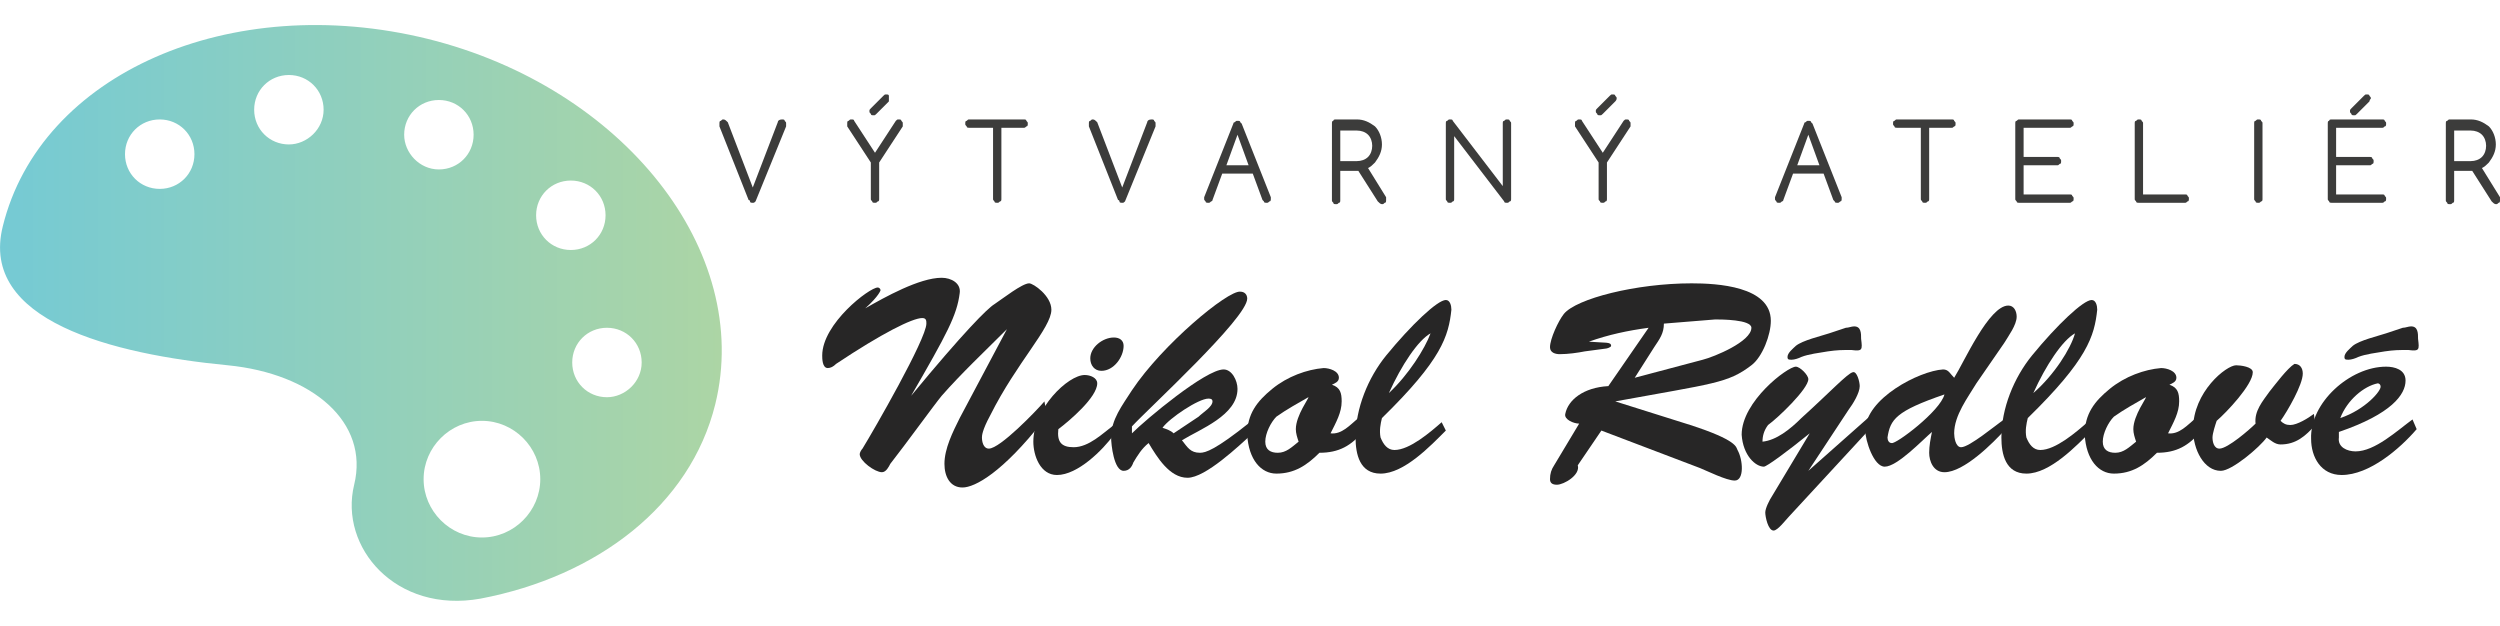 <?xml version="1.0" encoding="utf-8"?>
<!-- Generator: Adobe Illustrator 24.1.2, SVG Export Plug-In . SVG Version: 6.00 Build 0)  -->
<svg version="1.1" id="Layer_1" xmlns="http://www.w3.org/2000/svg" xmlns:xlink="http://www.w3.org/1999/xlink" x="0px" y="0px"
	 viewBox="0 0 180 45.1" style="enable-background:new 0 0 180 45.1;" xml:space="preserve">
<style type="text/css">
	.st0{fill:#272626;}
	.st1{fill:#3C3C3B;}
	.st2{fill:url(#SVGID_1_);}
</style>
<g>
	<g>
		<path class="st0" d="M69.1,30.1c-0.5,1-1.1,2.2-1.1,3.3c0,0.9,0.4,1.7,1.3,1.7c0.9,0,2.9-1.1,5.8-4.8c0.2-0.2,0.2-0.3,0.2-0.5
			c0-0.2,0-0.4-0.1-0.9c-0.6,0.7-3.2,3.4-4,3.4c-0.4,0-0.5-0.5-0.5-0.8c0-0.1,0-0.5,0.6-1.6c1.9-3.8,4.4-6.3,4.4-7.6
			c0-1-1.3-1.9-1.6-1.9c-0.5,0-1.9,1.1-2.5,1.5c-0.5,0.3-2.2,2-6,6.6l0,0c2.6-4.5,3.3-5.8,3.5-7.4c0.1-0.7-0.6-1.1-1.3-1.1
			c-1.6,0-4.1,1.4-5.5,2.2l0,0c1-0.9,1.1-1.3,1.1-1.3c0-0.1-0.1-0.2-0.2-0.2c-0.6,0-4,2.6-4,4.9c0,0.2,0,0.9,0.4,0.9
			c0.2,0,0.4-0.1,0.6-0.3c3.3-2.2,5.5-3.3,6.2-3.3c0.3,0,0.3,0.2,0.3,0.4c0,1.1-3.8,7.7-4.6,9c-0.1,0.1-0.2,0.3-0.2,0.4
			c0,0.5,1.1,1.3,1.6,1.3c0.3,0,0.5-0.4,0.6-0.6c1.1-1.4,3.2-4.3,3.7-4.9c1.4-1.6,3.1-3.2,4.7-4.8l0,0L69.1,30.1L69.1,30.1z"/>
		<path class="st0" d="M80.2,30.6c-0.8,0.6-1.8,1.6-2.9,1.6c-0.9,0-1.2-0.4-1.1-1.3c0.8-0.6,2.8-2.3,2.8-3.3c0-0.4-0.5-0.6-0.9-0.6
			c-1.2,0-3.7,2.4-3.7,4.8c0,1,0.5,2.4,1.7,2.4c1.5,0,3.3-1.8,4.1-2.9L80.2,30.6L80.2,30.6z M79.3,26.7c0.9,0,1.6-1,1.6-1.8
			c0-0.4-0.3-0.6-0.7-0.6c-0.8,0-1.7,0.7-1.7,1.5C78.5,26.3,78.8,26.7,79.3,26.7L79.3,26.7z"/>
		<path class="st0" d="M89.8,21.5c0-0.3-0.2-0.5-0.5-0.5c-0.9-0.1-5.6,3.8-7.8,7.1c-0.7,1.1-1.5,2.1-1.5,3.4c0,0.5,0.2,2.4,0.9,2.4
			c0.4,0,0.6-0.3,0.7-0.6c0.3-0.5,0.6-1,1.1-1.4c0.6,1,1.5,2.5,2.8,2.5c1.3,0,3.7-2.3,4.7-3.2L90,30.4c-2.5,2-3.2,2.2-3.6,2.2
			c-0.7,0-0.9-0.4-1.3-0.9c1.3-0.8,4-1.8,4-3.7c0-0.6-0.4-1.4-1-1.4c-1.3,0-5.6,3.6-6.6,4.6l0-0.5C82.7,29.4,89.8,22.9,89.8,21.5
			L89.8,21.5z M84.5,31.2c-0.2-0.2-0.5-0.3-0.8-0.4c0.5-0.7,2.6-2.1,3.3-2.1c0.1,0,0.3,0,0.3,0.2c0,0.4-0.7,0.8-1,1.1L84.5,31.2
			L84.5,31.2z"/>
		<path class="st0" d="M97.8,30.1c-0.6,0.5-1.2,1.2-2,1.1c0.4-0.8,0.8-1.5,0.8-2.3c0-0.6-0.1-1-0.7-1.2c0.2-0.1,0.5-0.2,0.5-0.5
			c0-0.5-0.7-0.7-1.1-0.7c-1.2,0.1-2.6,0.6-3.7,1.5c-1.1,0.9-1.8,1.8-1.8,3.3c0.1,1.8,1,2.8,2.1,2.8c1.3,0,2.2-0.6,3.1-1.5
			c1.4,0,2.3-0.5,3.2-1.6L97.8,30.1L97.8,30.1z M94.2,28.6c0.1,0-0.9,1.3-0.9,2.3c0,0.3,0.1,0.6,0.2,0.9c-0.5,0.4-0.9,0.8-1.5,0.8
			c-0.5,0-0.9-0.2-0.9-0.8c0-0.6,0.4-1.4,0.8-1.8C92.6,29.5,93.5,29,94.2,28.6L94.2,28.6z"/>
		<path class="st0" d="M100,28.3c0.9-2,2.1-3.8,3-4.3C102.6,25.1,101.4,27,100,28.3L100,28.3L100,28.3z M103.8,30.4
			c-0.8,0.7-2.3,2-3.4,2c-0.5,0-0.8-0.4-1-0.9c-0.1-0.5,0-1,0.1-1.4c4.3-4.2,4.8-5.9,5-7.8c0-0.3-0.1-0.7-0.4-0.7
			c-0.6,0-2.5,1.8-4.3,4c-1.3,1.6-2.2,3.8-2.2,5.9c0,1.2,0.3,2.6,1.8,2.6c1.7,0,3.6-2,4.7-3.1L103.8,30.4L103.8,30.4z"/>
		<path class="st0" d="M119.1,25c0.4-0.6,0.7-1,0.7-1.7l3.7-0.3c0.4,0,2.6,0,2.6,0.6c0,1-2.7,2.1-3.5,2.3l-4.9,1.3L119.1,25
			L119.1,25z M122.4,33.7c0.5,0.2,1.9,0.9,2.5,0.9c0.7,0,0.6-1.5,0.2-2.2c-0.1-0.2,0-0.7-3.4-1.8l-5.4-1.7v0
			c7.1-1.3,8.1-1.3,9.8-2.6c0.8-0.6,1.4-2.2,1.4-3.2c0-2.5-3.9-2.7-5.7-2.7c-4,0-8.3,1.1-9.2,2.2c-0.4,0.5-1,1.8-1,2.4
			c0,0.4,0.4,0.5,0.7,0.5c0.6,0,1.3-0.1,1.8-0.2l1.5-0.2c0.1,0,0.4-0.1,0.4-0.2c0-0.3-0.4-0.2-1.6-0.3v0c1.4-0.5,2.8-0.8,4.3-1
			l-2.9,4.2c-1.8,0.1-2.9,1-3.1,2c-0.1,0.4,0.6,0.7,1,0.7l-1.8,3c-0.2,0.3-0.3,0.6-0.3,1c0,0.3,0.2,0.4,0.5,0.4
			c0.5,0,1.7-0.7,1.5-1.4l1.7-2.5L122.4,33.7L122.4,33.7z"/>
		<path class="st0" d="M134.8,30.7l-0.2-0.7l-4.4,3.9l0,0l2.9-4.4c0.3-0.4,0.8-1.2,0.8-1.7c0-0.3-0.2-1.1-0.5-1
			c-0.4,0.1-1.6,1.4-3.7,3.3c-0.8,0.8-1.8,1.6-2.8,1.7c0-0.4,0.1-0.8,0.4-1.2c0.7-0.5,2.9-2.6,2.9-3.3c0-0.3-0.6-0.9-0.9-0.9
			c-0.6,0-3.9,2.5-3.9,4.9c0.1,1.5,1,2.3,1.6,2.3c0.2,0,1.7-1.1,3.3-2.4l0,0l-2.7,4.5c-0.2,0.3-0.5,0.9-0.5,1.2
			c0,0.3,0.2,1.3,0.6,1.3c0.3,0,0.9-0.8,1.1-1L134.8,30.7L134.8,30.7z M131.7,24c-0.6,0.2-1.9,0.5-2.4,0.9c-0.2,0.2-0.6,0.5-0.6,0.8
			c0,0.2,0.1,0.2,0.3,0.2c0.2,0,0.5-0.1,0.7-0.2c0.5-0.2,1.3-0.3,1.9-0.4c0.7-0.1,1-0.1,1.7-0.1c0.8,0.1,0.8,0,0.7-0.8
			c0-0.4,0-0.9-0.5-0.9c-0.2,0-0.4,0.1-0.6,0.1L131.7,24L131.7,24z"/>
		<path class="st0" d="M144.3,24.7c0.3-0.5,0.9-1.3,0.9-1.9c0-0.4-0.2-0.8-0.6-0.8c-1.4,0-3.2,4.1-3.9,5.2c-0.3-0.3-0.4-0.6-0.8-0.6
			c-1.7,0.1-5.6,2.1-5.6,4.4c0,0.7,0.6,2.6,1.4,2.6c0.9,0,2.7-1.9,3.4-2.5c-0.1,0.5-0.2,1-0.2,1.5c0,0.6,0.3,1.4,1.1,1.4
			c1.4,0,3.5-2.1,4.4-3.1l-0.1-0.7c-0.6,0.4-2.5,2-3.1,2c-0.4,0-0.5-0.7-0.5-1c0-1.3,1-2.6,1.6-3.6L144.3,24.7L144.3,24.7z
			 M140,28.4c-0.3,1.2-3.5,3.6-3.8,3.5c-0.2,0-0.3-0.2-0.3-0.4C136.1,30.2,136.5,29.6,140,28.4L140,28.4z"/>
		<path class="st0" d="M146.4,28.3c0.9-2,2.1-3.8,3-4.3C149.1,25.1,147.9,27,146.4,28.3L146.4,28.3L146.4,28.3z M150.3,30.4
			c-0.8,0.7-2.3,2-3.4,2c-0.5,0-0.8-0.4-1-0.9c-0.1-0.5,0-1,0.1-1.4c4.3-4.2,4.8-5.9,5-7.8c0-0.3-0.1-0.7-0.4-0.7
			c-0.6,0-2.5,1.8-4.3,4c-1.3,1.6-2.2,3.8-2.2,5.9c0,1.2,0.3,2.6,1.8,2.6c1.7,0,3.6-2,4.7-3.1L150.3,30.4L150.3,30.4z"/>
		<path class="st0" d="M158.1,30.1c-0.6,0.5-1.2,1.2-2,1.1c0.4-0.8,0.8-1.5,0.8-2.3c0-0.6-0.1-1-0.7-1.2c0.2-0.1,0.5-0.2,0.5-0.5
			c0-0.5-0.7-0.7-1.1-0.7c-1.2,0.1-2.6,0.6-3.7,1.5c-1.1,0.9-1.8,1.8-1.8,3.3c0.1,1.8,1,2.8,2.1,2.8c1.3,0,2.2-0.6,3.1-1.5
			c1.4,0,2.3-0.5,3.2-1.6L158.1,30.1L158.1,30.1z M154.5,28.6c0.1,0-0.9,1.3-0.9,2.3c0,0.3,0.1,0.6,0.2,0.9
			c-0.5,0.4-0.9,0.8-1.5,0.8c-0.5,0-0.9-0.2-0.9-0.8c0-0.6,0.4-1.4,0.8-1.8C152.9,29.5,153.8,29,154.5,28.6L154.5,28.6z"/>
		<path class="st0" d="M163.4,28.2c-0.5,0.7-1.1,1.4-1,2.3c-0.4,0.4-2,1.8-2.6,1.8c-0.4,0-0.5-0.5-0.5-0.8c0-0.3,0.2-0.9,0.3-1.2
			c0.7-0.6,2.6-2.6,2.6-3.5c0-0.4-0.9-0.5-1.2-0.5c-0.7,0-3.1,1.9-3.1,4.6c0,1.5,0.8,3,2,3c0.8,0,2.8-1.7,3.3-2.4
			c0.3,0.2,0.6,0.5,1,0.5c1.1,0,1.8-0.6,2.5-1.4l-0.1-0.8c-0.4,0.3-1.2,0.8-1.7,0.8c-0.3,0-0.5-0.1-0.7-0.3c0.5-0.7,1.6-2.6,1.6-3.4
			c0-0.4-0.2-0.7-0.6-0.7C164.7,26.5,163.8,27.7,163.4,28.2L163.4,28.2z"/>
		<path class="st0" d="M173.7,30.2c-1.1,0.8-2.7,2.3-4.1,2.3c-0.6,0-1.3-0.3-1.2-1l0-0.4c3.8-1.3,4.8-2.7,4.8-3.7c0-0.8-0.8-1-1.4-1
			c-2.6,0-5.5,2.6-5.4,5.2c0,1.3,0.7,2.6,2.2,2.6c2,0,4.2-1.9,5.4-3.3L173.7,30.2L173.7,30.2z M168.5,30.1c0.5-1.3,1.7-2.3,2.7-2.5
			c0.1,0,0.2,0.1,0.2,0.2C171.5,28.1,170.3,29.5,168.5,30.1L168.5,30.1z M171.8,24c-0.6,0.2-1.9,0.5-2.4,0.9
			c-0.2,0.2-0.6,0.5-0.6,0.8c0,0.2,0.1,0.2,0.3,0.2c0.2,0,0.5-0.1,0.7-0.2c0.5-0.2,1.3-0.3,1.9-0.4c0.7-0.1,1-0.1,1.7-0.1
			c0.8,0.1,0.8,0,0.7-0.8c0-0.4,0-0.9-0.5-0.9c-0.2,0-0.4,0.1-0.6,0.1L171.8,24L171.8,24z"/>
		<path class="st1" d="M54.4,14.5c-0.1,0.1-0.1,0.1-0.2,0.1c-0.1,0-0.2,0-0.2-0.1c0,0,0-0.1-0.1-0.1l-2.1-5.3c0-0.1,0-0.1,0-0.2
			c0-0.1,0-0.2,0.1-0.2c0.1-0.1,0.1-0.1,0.2-0.1c0.1,0,0.2,0.1,0.3,0.2l1.8,4.7L56,8.8c0-0.1,0.1-0.2,0.3-0.2c0.1,0,0.2,0,0.2,0.1
			c0.1,0.1,0.1,0.1,0.1,0.2c0,0.1,0,0.1,0,0.2L54.4,14.5C54.4,14.4,54.4,14.4,54.4,14.5L54.4,14.5z"/>
		<path class="st1" d="M63.3,14.3c0,0.1,0,0.2-0.1,0.2c-0.1,0.1-0.1,0.1-0.2,0.1c-0.1,0-0.2,0-0.2-0.1c-0.1-0.1-0.1-0.1-0.1-0.2
			v-2.6L61,9.1C61,9,61,9,61,8.9c0-0.1,0-0.2,0.1-0.2c0.1-0.1,0.1-0.1,0.2-0.1c0.1,0,0.2,0,0.2,0.1L63,11l1.5-2.3
			c0.1-0.1,0.1-0.1,0.2-0.1c0.1,0,0.2,0,0.2,0.1c0.1,0.1,0.1,0.1,0.1,0.2c0,0.1,0,0.1,0,0.2l-1.7,2.6V14.3L63.3,14.3z M64,7.3
			l-0.9,0.9c-0.1,0.1-0.1,0.1-0.2,0.1c-0.1,0-0.2,0-0.2-0.1c-0.1-0.1-0.1-0.1-0.1-0.2c0-0.1,0-0.1,0.1-0.2l0.9-0.9
			c0.1-0.1,0.1-0.1,0.2-0.1c0.1,0,0.2,0,0.2,0.1C64,7,64,7,64,7.1C64,7.2,64,7.3,64,7.3L64,7.3z"/>
		<path class="st1" d="M69.8,9.2c-0.1,0-0.2,0-0.2-0.1c-0.1-0.1-0.1-0.1-0.1-0.2c0-0.1,0-0.2,0.1-0.2c0.1-0.1,0.1-0.1,0.2-0.1h3.9
			c0.1,0,0.2,0,0.2,0.1C74,8.8,74,8.8,74,8.9c0,0.1,0,0.2-0.1,0.2c-0.1,0.1-0.1,0.1-0.2,0.1h-1.6v5.1c0,0.1,0,0.2-0.1,0.2
			c-0.1,0.1-0.1,0.1-0.2,0.1c-0.1,0-0.2,0-0.2-0.1c-0.1-0.1-0.1-0.1-0.1-0.2V9.2H69.8L69.8,9.2z"/>
		<path class="st1" d="M81,14.5c-0.1,0.1-0.1,0.1-0.2,0.1c-0.1,0-0.2,0-0.2-0.1c0,0,0-0.1-0.1-0.1l-2.1-5.3c0-0.1,0-0.1,0-0.2
			c0-0.1,0-0.2,0.1-0.2c0.1-0.1,0.1-0.1,0.2-0.1c0.1,0,0.2,0.1,0.3,0.2l1.8,4.7l1.8-4.7c0-0.1,0.1-0.2,0.3-0.2c0.1,0,0.2,0,0.2,0.1
			c0.1,0.1,0.1,0.1,0.1,0.2c0,0.1,0,0.1,0,0.2L81,14.5C81,14.4,81,14.4,81,14.5L81,14.5z"/>
		<path class="st1" d="M88,12.5l-0.7,1.9c0,0,0,0.1-0.1,0.1c-0.1,0.1-0.1,0.1-0.2,0.1s-0.2,0-0.2-0.1c-0.1-0.1-0.1-0.1-0.1-0.2
			c0,0,0-0.1,0-0.1l2.1-5.3c0,0,0-0.1,0.1-0.1c0.1-0.1,0.1-0.1,0.2-0.1c0.1,0,0.2,0,0.2,0.1c0,0,0.1,0.1,0.1,0.1l2.1,5.3
			c0,0,0,0.1,0,0.1c0,0.1,0,0.2-0.1,0.2c-0.1,0.1-0.1,0.1-0.2,0.1c-0.1,0-0.2,0-0.2-0.1c0,0-0.1-0.1-0.1-0.1l-0.7-1.9H88L88,12.5z
			 M89.9,11.9l-0.8-2.2l-0.8,2.2H89.9L89.9,11.9z"/>
		<path class="st1" d="M96.5,9.2v2.4h1.2c0.3,0,0.6-0.1,0.8-0.3c0.2-0.2,0.3-0.5,0.3-0.8c0-0.3-0.1-0.6-0.3-0.8
			c-0.2-0.2-0.5-0.3-0.8-0.3H96.5L96.5,9.2z M96.2,8.6h1.5c0.5,0,0.9,0.2,1.3,0.5c0.3,0.3,0.5,0.8,0.5,1.3c0,0.5-0.2,0.9-0.5,1.3
			c-0.2,0.2-0.3,0.3-0.5,0.4l1.3,2.1c0,0,0,0.1,0,0.2c0,0.1,0,0.2-0.1,0.2c-0.1,0.1-0.1,0.1-0.2,0.1c-0.1,0-0.2-0.1-0.3-0.2
			l-1.4-2.2c0,0-0.1,0-0.1,0h-1.2v2.1c0,0.1,0,0.2-0.1,0.2c-0.1,0.1-0.1,0.1-0.2,0.1c-0.1,0-0.2,0-0.2-0.1c-0.1-0.1-0.1-0.1-0.1-0.2
			V8.9c0-0.1,0-0.2,0.1-0.2C96,8.6,96.1,8.6,96.2,8.6L96.2,8.6z"/>
		<path class="st1" d="M104.7,14.3c0,0.1,0,0.2-0.1,0.2c-0.1,0.1-0.1,0.1-0.2,0.1c-0.1,0-0.2,0-0.2-0.1c-0.1-0.1-0.1-0.1-0.1-0.2
			V8.9c0-0.1,0-0.2,0.1-0.2c0.1-0.1,0.1-0.1,0.2-0.1c0.1,0,0.2,0,0.2,0.1l3.6,4.7V8.9c0-0.1,0-0.2,0.1-0.2c0.1-0.1,0.1-0.1,0.2-0.1
			c0.1,0,0.2,0,0.2,0.1c0.1,0.1,0.1,0.1,0.1,0.2v5.4c0,0.1,0,0.2-0.1,0.2c-0.1,0.1-0.1,0.1-0.2,0.1c-0.1,0-0.2,0-0.2-0.1l-3.6-4.7
			V14.3L104.7,14.3z"/>
		<path class="st1" d="M115.7,14.3c0,0.1,0,0.2-0.1,0.2c-0.1,0.1-0.1,0.1-0.2,0.1c-0.1,0-0.2,0-0.2-0.1c-0.1-0.1-0.1-0.1-0.1-0.2
			v-2.6l-1.7-2.6c0-0.1,0-0.1,0-0.2c0-0.1,0-0.2,0.1-0.2c0.1-0.1,0.1-0.1,0.2-0.1c0.1,0,0.2,0,0.2,0.1l1.5,2.3l1.5-2.3
			c0.1-0.1,0.1-0.1,0.2-0.1c0.1,0,0.2,0,0.2,0.1c0.1,0.1,0.1,0.1,0.1,0.2c0,0.1,0,0.1,0,0.2l-1.7,2.6V14.3L115.7,14.3z M116.3,7.3
			l-0.9,0.9c-0.1,0.1-0.1,0.1-0.2,0.1c-0.1,0-0.2,0-0.2-0.1c-0.1-0.1-0.1-0.1-0.1-0.2c0-0.1,0-0.1,0.1-0.2l0.9-0.9
			c0.1-0.1,0.1-0.1,0.2-0.1c0.1,0,0.2,0,0.2,0.1c0.1,0.1,0.1,0.1,0.1,0.2C116.4,7.2,116.3,7.3,116.3,7.3L116.3,7.3z"/>
		<path class="st1" d="M129.1,12.5l-0.7,1.9c0,0,0,0.1-0.1,0.1c-0.1,0.1-0.1,0.1-0.2,0.1c-0.1,0-0.2,0-0.2-0.1
			c-0.1-0.1-0.1-0.1-0.1-0.2c0,0,0-0.1,0-0.1l2.1-5.3c0,0,0-0.1,0.1-0.1c0.1-0.1,0.1-0.1,0.2-0.1s0.2,0,0.2,0.1c0,0,0.1,0.1,0.1,0.1
			l2.1,5.3c0,0,0,0.1,0,0.1c0,0.1,0,0.2-0.1,0.2c-0.1,0.1-0.1,0.1-0.2,0.1s-0.2,0-0.2-0.1c0,0-0.1-0.1-0.1-0.1l-0.7-1.9H129.1
			L129.1,12.5z M131,11.9l-0.8-2.2l-0.8,2.2H131L131,11.9z"/>
		<path class="st1" d="M136.6,9.2c-0.1,0-0.2,0-0.2-0.1c-0.1-0.1-0.1-0.1-0.1-0.2c0-0.1,0-0.2,0.1-0.2c0.1-0.1,0.1-0.1,0.2-0.1h3.9
			c0.1,0,0.2,0,0.2,0.1c0.1,0.1,0.1,0.1,0.1,0.2c0,0.1,0,0.2-0.1,0.2c-0.1,0.1-0.1,0.1-0.2,0.1h-1.6v5.1c0,0.1,0,0.2-0.1,0.2
			c-0.1,0.1-0.1,0.1-0.2,0.1c-0.1,0-0.2,0-0.2-0.1c-0.1-0.1-0.1-0.1-0.1-0.2V9.2H136.6L136.6,9.2z"/>
		<path class="st1" d="M145.4,8.6h3.6c0.1,0,0.2,0,0.2,0.1c0.1,0.1,0.1,0.1,0.1,0.2c0,0.1,0,0.2-0.1,0.2c-0.1,0.1-0.1,0.1-0.2,0.1
			h-3.3v2.1h2.4c0.1,0,0.2,0,0.2,0.1c0.1,0.1,0.1,0.1,0.1,0.2c0,0.1,0,0.2-0.1,0.2c-0.1,0.1-0.1,0.1-0.2,0.1h-2.4V14h3.3
			c0.1,0,0.2,0,0.2,0.1c0.1,0.1,0.1,0.1,0.1,0.2c0,0.1,0,0.2-0.1,0.2c-0.1,0.1-0.1,0.1-0.2,0.1h-3.6c-0.1,0-0.2,0-0.2-0.1
			c-0.1-0.1-0.1-0.1-0.1-0.2V8.9c0-0.1,0-0.2,0.1-0.2C145.3,8.6,145.3,8.6,145.4,8.6L145.4,8.6z"/>
		<path class="st1" d="M153.7,8.9c0-0.1,0-0.2,0.1-0.2c0.1-0.1,0.1-0.1,0.2-0.1c0.1,0,0.2,0,0.2,0.1c0.1,0.1,0.1,0.1,0.1,0.2V14h3
			c0.1,0,0.2,0,0.2,0.1c0.1,0.1,0.1,0.1,0.1,0.2c0,0.1,0,0.2-0.1,0.2c-0.1,0.1-0.1,0.1-0.2,0.1H154c-0.1,0-0.2,0-0.2-0.1
			c-0.1-0.1-0.1-0.1-0.1-0.2V8.9L153.7,8.9z"/>
		<path class="st1" d="M162.3,8.9c0-0.1,0-0.2,0.1-0.2c0.1-0.1,0.1-0.1,0.2-0.1s0.2,0,0.2,0.1c0.1,0.1,0.1,0.1,0.1,0.2v5.4
			c0,0.1,0,0.2-0.1,0.2c-0.1,0.1-0.1,0.1-0.2,0.1s-0.2,0-0.2-0.1c-0.1-0.1-0.1-0.1-0.1-0.2V8.9L162.3,8.9z"/>
		<path class="st1" d="M167.9,8.6h3.6c0.1,0,0.2,0,0.2,0.1c0.1,0.1,0.1,0.1,0.1,0.2c0,0.1,0,0.2-0.1,0.2c-0.1,0.1-0.1,0.1-0.2,0.1
			h-3.3v2.1h2.4c0.1,0,0.2,0,0.2,0.1c0.1,0.1,0.1,0.1,0.1,0.2c0,0.1,0,0.2-0.1,0.2c-0.1,0.1-0.1,0.1-0.2,0.1h-2.4V14h3.3
			c0.1,0,0.2,0,0.2,0.1c0.1,0.1,0.1,0.1,0.1,0.2c0,0.1,0,0.2-0.1,0.2c-0.1,0.1-0.1,0.1-0.2,0.1h-3.6c-0.1,0-0.2,0-0.2-0.1
			c-0.1-0.1-0.1-0.1-0.1-0.2V8.9c0-0.1,0-0.2,0.1-0.2C167.7,8.6,167.8,8.6,167.9,8.6L167.9,8.6z M170.6,7.3l-0.9,0.9
			c-0.1,0.1-0.1,0.1-0.2,0.1c-0.1,0-0.2,0-0.2-0.1c-0.1-0.1-0.1-0.1-0.1-0.2c0-0.1,0-0.1,0.1-0.2l0.9-0.9c0.1-0.1,0.1-0.1,0.2-0.1
			c0.1,0,0.2,0,0.2,0.1c0.1,0.1,0.1,0.1,0.1,0.2C170.6,7.2,170.6,7.3,170.6,7.3L170.6,7.3z"/>
		<path class="st1" d="M176.7,9.2v2.4h1.2c0.3,0,0.6-0.1,0.8-0.3c0.2-0.2,0.3-0.5,0.3-0.8c0-0.3-0.1-0.6-0.3-0.8
			c-0.2-0.2-0.5-0.3-0.8-0.3H176.7L176.7,9.2z M176.4,8.6h1.5c0.5,0,0.9,0.2,1.3,0.5c0.3,0.3,0.5,0.8,0.5,1.3c0,0.5-0.2,0.9-0.5,1.3
			c-0.2,0.2-0.3,0.3-0.5,0.4l1.3,2.1c0,0,0,0.1,0,0.2c0,0.1,0,0.2-0.1,0.2c-0.1,0.1-0.1,0.1-0.2,0.1c-0.1,0-0.2-0.1-0.3-0.2
			l-1.4-2.2c0,0-0.1,0-0.1,0h-1.2v2.1c0,0.1,0,0.2-0.1,0.2c-0.1,0.1-0.1,0.1-0.2,0.1c-0.1,0-0.2,0-0.2-0.1c-0.1-0.1-0.1-0.1-0.1-0.2
			V8.9c0-0.1,0-0.2,0.1-0.2C176.3,8.6,176.3,8.6,176.4,8.6L176.4,8.6z"/>
	</g>
	<linearGradient id="SVGID_1_" gradientUnits="userSpaceOnUse" x1="9.094947e-13" y1="22.529" x2="51.922" y2="22.529">
		<stop  offset="0" style="stop-color:#75CAD4"/>
		<stop  offset="1" style="stop-color:#ACD5A5"/>
	</linearGradient>
	<path class="st2" d="M30.8,2.8C16.6-0.7,2.9,5.3,0.2,16.3c-1.7,6.8,7.9,9.2,16.2,10c6.1,0.6,10.2,4.1,9.1,8.6
		c-1.1,4.5,3,9.3,9.1,8.2c8.4-1.6,15.1-6.7,16.9-14C54.2,18.1,44.9,6.3,30.8,2.8z M11.5,13.6c-1.4,0-2.5-1.1-2.5-2.5
		s1.1-2.5,2.5-2.5c1.4,0,2.5,1.1,2.5,2.5S12.9,13.6,11.5,13.6z M20.8,10.4c-1.4,0-2.5-1.1-2.5-2.5s1.1-2.5,2.5-2.5
		c1.4,0,2.5,1.1,2.5,2.5S22.1,10.4,20.8,10.4z M29.1,9.7c0-1.4,1.1-2.5,2.5-2.5c1.4,0,2.5,1.1,2.5,2.5c0,1.4-1.1,2.5-2.5,2.5
		C30.2,12.2,29.1,11,29.1,9.7z M34.7,38.7c-2.3,0-4.2-1.9-4.2-4.2c0-2.3,1.9-4.2,4.2-4.2c2.3,0,4.2,1.9,4.2,4.2
		C38.9,36.8,37,38.7,34.7,38.7z M38.6,15.5c0-1.4,1.1-2.5,2.5-2.5c1.4,0,2.5,1.1,2.5,2.5S42.5,18,41.1,18
		C39.7,18,38.6,16.9,38.6,15.5z M43.7,28.6c-1.4,0-2.5-1.1-2.5-2.5s1.1-2.5,2.5-2.5c1.4,0,2.5,1.1,2.5,2.5S45,28.6,43.7,28.6z"/>
</g>
</svg>
